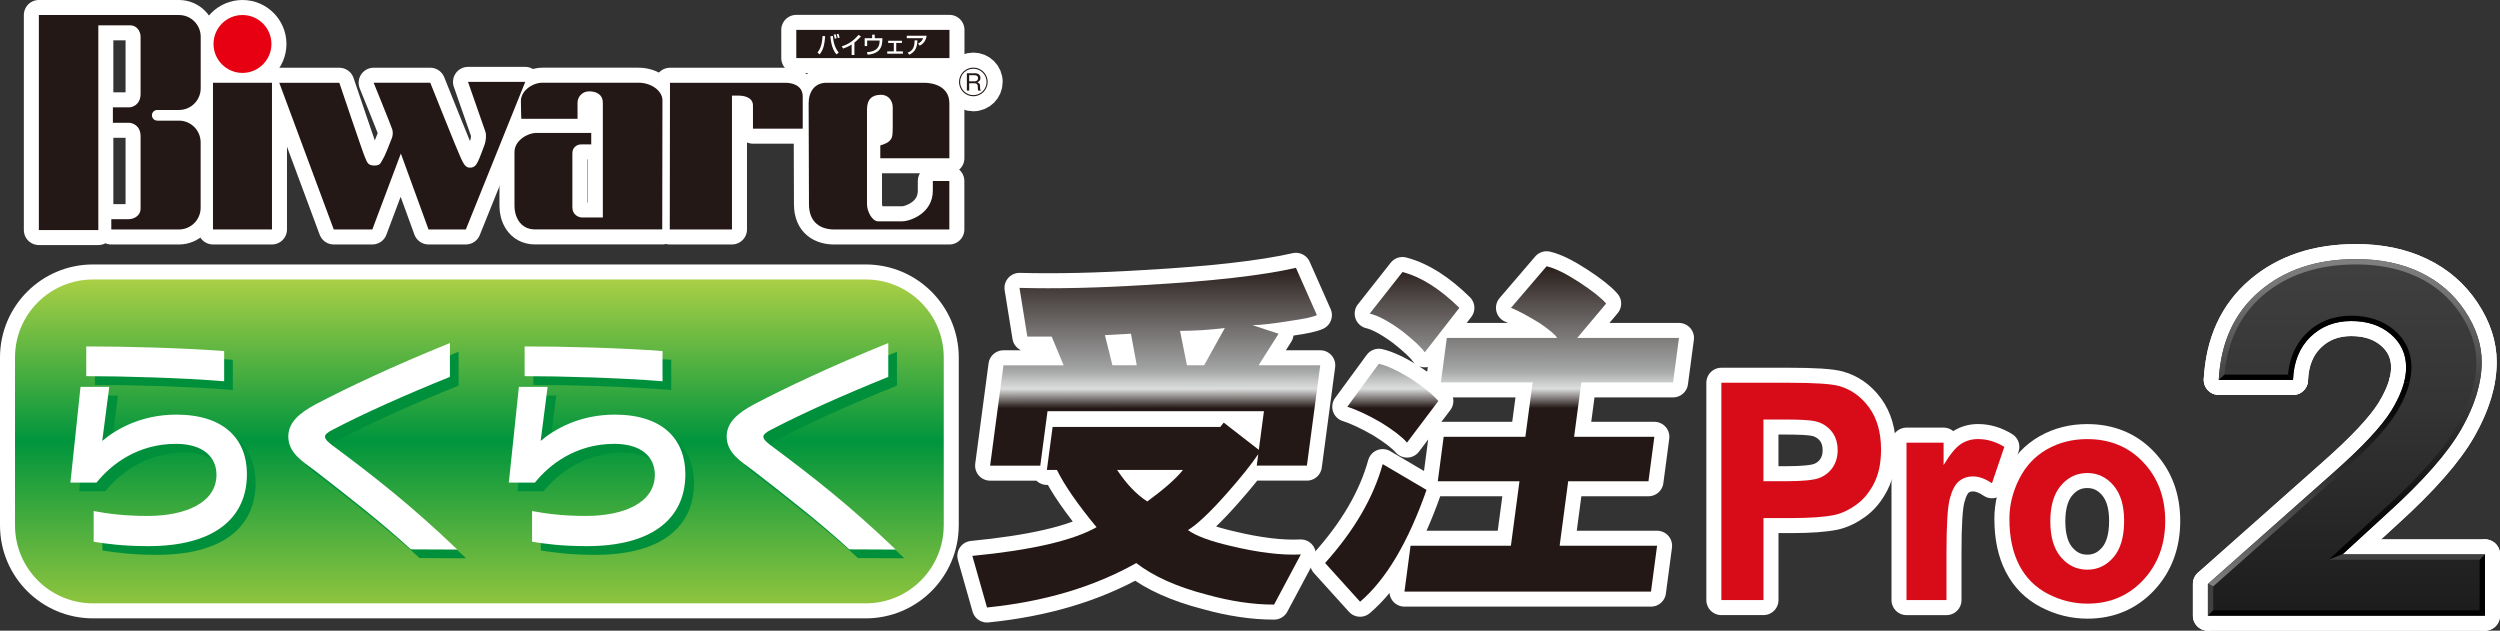 <?xml version="1.0" encoding="UTF-8"?>
<svg xmlns="http://www.w3.org/2000/svg" xmlns:xlink="http://www.w3.org/1999/xlink" viewBox="0 0 832.45 210">
  <rect x="0" y="0" width="832.45" height="210" fill="#333333" stroke="none"/>
  <defs>
    <style>
      .cls-1 {
        fill: url(#linear-gradient-2);
      }

      .cls-2, .cls-3 {
        fill: #fff;
      }

      .cls-4 {
        fill: url(#linear-gradient-6);
      }

      .cls-5 {
        isolation: isolate;
      }

      .cls-3 {
        stroke: #fff;
        stroke-linejoin: round;
        stroke-width: 10px;
      }

      .cls-6 {
        fill: #d80c18;
      }

      .cls-7 {
        fill: #00903b;
      }

      .cls-8 {
        fill: url(#linear-gradient-5);
      }

      .cls-9 {
        fill: #e60012;
      }

      .cls-10 {
        fill: url(#linear-gradient-7);
      }

      .cls-11 {
        fill: url(#linear-gradient-3);
      }

      .cls-12 {
        fill: url(#linear-gradient);
      }

      .cls-13 {
        fill: #231815;
      }

      .cls-14 {
        fill: #404040;
      }

      .cls-15 {
        fill: url(#linear-gradient-4);
      }

      .cls-16 {
        mix-blend-mode: multiply;
      }
    </style>
    <linearGradient id="linear-gradient" x1="381.69" y1="87.05" x2="381.71" y2="179.28" gradientUnits="userSpaceOnUse">
      <stop offset="0" stop-color="#231815"/>
      <stop offset=".38" stop-color="#9fa0a0"/>
      <stop offset=".4" stop-color="#a9aaaa"/>
      <stop offset=".43" stop-color="#c4c5c5"/>
      <stop offset=".46" stop-color="#dcdddd"/>
      <stop offset=".53" stop-color="#231815"/>
      <stop offset="1" stop-color="#231815"/>
    </linearGradient>
    <linearGradient id="linear-gradient-2" x1="500.13" y1="86.99" x2="500.15" y2="179.22" xlink:href="#linear-gradient"/>
    <linearGradient id="linear-gradient-3" x1="159.62" y1="200.9" x2="159.62" y2="93.06" gradientUnits="userSpaceOnUse">
      <stop offset="0" stop-color="#8ec43e"/>
      <stop offset=".5" stop-color="#00953d"/>
      <stop offset="1" stop-color="#aacf45"/>
    </linearGradient>
    <linearGradient id="linear-gradient-4" x1="781.32" y1="205" x2="781.32" y2="86.27" gradientUnits="userSpaceOnUse">
      <stop offset="0" stop-color="#1c1c1c"/>
      <stop offset=".59" stop-color="#343434"/>
      <stop offset="1" stop-color="#404040"/>
    </linearGradient>
    <linearGradient id="linear-gradient-5" x1="782.59" y1="127.65" x2="782.59" y2="86.27" gradientUnits="userSpaceOnUse">
      <stop offset="0" stop-color="#404040"/>
      <stop offset=".27" stop-color="#545454"/>
      <stop offset=".74" stop-color="#747474"/>
      <stop offset="1" stop-color="gray"/>
    </linearGradient>
    <linearGradient id="linear-gradient-6" x1="800.5" y1="127.65" x2="800.5" y2="186.38" gradientUnits="userSpaceOnUse">
      <stop offset="0" stop-color="#404040"/>
      <stop offset=".27" stop-color="#2b2b2b"/>
      <stop offset=".74" stop-color="#0b0b0b"/>
      <stop offset="1" stop-color="#000"/>
    </linearGradient>
    <linearGradient id="linear-gradient-7" x1="768.79" y1="195.34" x2="768.79" y2="127.36" gradientUnits="userSpaceOnUse">
      <stop offset="0" stop-color="gray"/>
      <stop offset=".22" stop-color="#5d5d5d"/>
      <stop offset=".58" stop-color="#2b2b2b"/>
      <stop offset=".85" stop-color="#0b0b0b"/>
      <stop offset="1" stop-color="#000"/>
    </linearGradient>
  </defs>
  <g class="cls-5">
    <g id="_レイヤー_1" data-name="レイヤー 1">
      <g>
        <g>
          <g>
            <rect class="cls-3" x="265.15" y="9.95" width="51" height="9.39"/>
            <g>
              <path class="cls-3" d="m272.21,17.47c.96-1.2,1.52-2.67,1.68-5.49l.87.07c-.24,3.39-.81,4.76-1.85,6.06l-.7-.64Zm5.13-5.51c.11,2,.66,4,1.95,5.55l-.79.6c-.8-1.03-1.74-2.61-2-6.05l.84-.09Zm.62.93c-.12-.76-.26-1.13-.36-1.36l.61-.14c.17.42.27.76.38,1.33l-.63.17Zm1.02-.22c-.15-.66-.22-.86-.39-1.27l.59-.15c.16.42.3.83.39,1.28l-.59.15Z"/>
              <path class="cls-3" d="m284.5,18.31h-.92v-3.49c-1.24.8-2.24,1.15-2.85,1.35l-.44-.74c1.05-.34,3.33-1.09,5.57-3.8l.83.51c-1.2,1.26-1.84,1.76-2.19,2.04v4.14Z"/>
              <path class="cls-3" d="m291.27,11.55v1.17h2.55l-.02.7c-.08,3.75-2.49,4.55-4.88,4.8l-.26-.84c2.52-.19,4.25-1.03,4.25-3.83v-.05h-4.16v1.85h-.83v-2.64h2.49v-1.17h.86Z"/>
              <path class="cls-3" d="m300.32,13.57v.73h-1.89v2.81h2.21v.77h-5.2v-.77h2.18v-2.81h-1.87v-.73h4.57Z"/>
              <path class="cls-3" d="m308.56,11.89c-.06.39-.21,1.27-.87,2.14-.53.69-1.09.99-1.44,1.17l-.58-.69c.53-.24,1.29-.64,1.7-1.8h-5.43v-.82h6.62Zm-6.33,5.64c1.22-.47,2.31-1.19,2.32-4.1l.94.02c-.09,2.97-1.24,4.05-2.71,4.76l-.56-.68Z"/>
            </g>
            <rect class="cls-3" x="70.92" y="27.56" width="19.64" height="48.84"/>
            <path class="cls-3" d="m52.36,40.16c-.98,0-1.77-.8-1.77-1.77s.79-1.77,1.77-1.77h7.24c4,0,7.23-3.24,7.23-7.24V12.24c0-4-3.24-7.24-7.23-7.24H12.94v71.6h19.8V8.43h10.66c2,0,3.41,1.82,3.41,3.82v19.25c-.14,3.39-2.69,4.25-3.89,4.25h-5.33v5.14h5.33c1.2,0,3.75.86,3.89,4.25v24.42c0,2-1.93,3.42-3.93,3.42h-5.82v3.43h22.52c4,0,7.23-3.24,7.23-7.24v-21.76c0-4-3.24-7.24-7.23-7.24h-7.24Z"/>
            <path class="cls-3" d="m90.38,14.64c0,5.32-4.32,9.64-9.64,9.64s-9.64-4.32-9.64-9.64,4.32-9.64,9.64-9.64,9.64,4.32,9.64,9.64Z"/>
            <path class="cls-3" d="m92.99,27.56l18.14,48.84h12.85l9.5-25.28,9.21,25.28h12.43l19.78-49.13h-19.06s5.35,15.42,5.78,16.56c.43,1.14.14,3.28-.29,4.43-.43,1.14-1.57,4.28-2.14,5.43-.57,1.14-1.14,2.14-2.71,2.14s-2.14-1.43-3-3.14c-.86-1.71-10.21-25.14-10.21-25.14h-18.85s5.92,14.57,6.21,15.57c.28,1,.14,2.14-.14,2.86-.29.72-2.29,6-3,7-.71,1-.57,2.14-2.86,2.14s-2.43-1.28-3.14-2.85c-.71-1.57-8.5-24.71-8.5-24.71h-19.99Z"/>
            <path class="cls-3" d="m173.6,39.56h18.71v-5.43c0-1.71,1.43-3.71,3.85-3.71s4.57,1,4.57,3.86v38.13h-7c-1,0-3.14-.86-3.14-3.29v-18.11c0-1.86,1.43-2.93,2.93-2.93h3.35v-3.82h-18.42c-2.43,0-7.14,2.28-7.14,6.43v17.99c0,3,1.61,7.71,6.86,7.71h42.34s.07-39.84.07-42.99-3.71-5.86-7.93-5.86h-32.06c-3,0-7.14,2.43-7.14,6.14s.14,5.86.14,5.86Z"/>
            <path class="cls-3" d="m223.09,27.56h38.42c2.07,0,5.78.72,5.78,4.57v10.71h-16.57v-7.71c0-2.86-3.28-3.29-4.71-3.29h-2.28v44.56h-20.71l.07-48.84Z"/>
            <path class="cls-3" d="m275.21,27.56h32.56c2.64,0,8.35,1,8.35,6.86v18.28h-23v-4.28s2.14-.57,3-1.43c.86-.86,1.14-1.43,1.14-4.43v-6.85c0-1.86-1.14-4.14-4-4.14s-4.57,1.5-4.57,4.85v31.56c0,2.43,1.71,5.71,3.71,5.71h8c2.57,0,10.21-2.57,10.21-10.21v-3.21h5.5v16.14h-38.35c-4.21,0-8.39-2.07-8.39-8.39s-.11-29.74-.11-33.6,2-6.86,5.93-6.86Z"/>
          </g>
          <path class="cls-3" d="m328.87,27.28c0,2.62-2.13,4.77-4.77,4.77s-4.76-2.14-4.76-4.77,2.15-4.77,4.76-4.77,4.77,2.11,4.77,4.77Zm-9.17,0c0,2.43,1.97,4.4,4.4,4.4s4.41-1.97,4.41-4.4-1.99-4.4-4.41-4.4-4.4,1.94-4.4,4.4Zm4.94-2.89c1.27,0,1.82.71,1.82,1.54,0,1.12-.84,1.4-1.11,1.5.24.05.99.21.99,1.24v.45c0,.73.15.86.29.96v.09h-.88c-.1-.22-.17-.36-.17-.93v-.5c0-.39-.15-1.01-1.16-1.01h-1.7v2.44h-.77v-5.78h2.69Zm-1.93.65v2.04h1.86c.72,0,1.11-.47,1.11-1.05s-.37-.99-1.16-.99h-1.81Z"/>
        </g>
        <g>
          <path class="cls-3" d="m351.93,156.47h-3.34l1.91-14.32h55.84l1.14-1.43,11.68,9.07,1.71-12.88h-72.07l-2.41,18.14h-16.7l4.44-33.41h20.04l-3.98-9.55h-8.11l-2.61-16.23c12.37.32,26.26,0,41.65-.95,22.44-1.27,39.24-3.18,50.4-5.73l6.98,15.75c-1.36.64-4.31,1.27-8.85,1.91-5.86.95-10.06,1.43-12.6,1.43l8.69,2.86-6.65,10.5h20.53l-4.45,33.41h-16.7l.51-3.82c-2.38,3.5-5.81,7.79-10.31,12.88-5.62,6.37-9.99,10.5-13.1,12.41,2.61,1.91,7.3,3.66,14.1,5.25,9.24,2.23,17.07,3.18,23.48,2.86l-8.91,16.7c-7,0-14.48-1.11-22.47-3.34-9.85-2.55-17.65-6.04-23.42-10.49-14.11,7.95-30.68,12.88-49.7,14.79l-4.88-17.18c19.67-1.91,33.45-5.09,41.36-9.55-6.3-7.63-10.71-14-13.21-19.09Zm15.99-44.87l2.49,10.02h8.11l-1.94-10.5-8.66.47Zm4.05,44.87c3.18,4.77,6.54,8.27,10.06,10.5,5.64-4.14,9.61-7.63,11.89-10.5h-21.96Zm20.96-46.3l2.3,11.46h5.72l6.9-12.41c-5.17.64-10.15.95-14.92.95Z"/>
          <path class="cls-3" d="m441.23,187.47c9.71-10.82,16.1-21.79,19.18-32.93l14.6,8.59c-6.15,17.5-13.52,29.91-22.13,37.23l-11.65-12.89Zm7.4-52.03l10.49-14.32c2.78.64,6.22,2.23,10.34,4.77,4.39,2.87,7.55,5.41,9.48,7.64l-10.43,13.84c-1.66-1.91-4.54-4.13-8.66-6.68-4.44-2.55-8.17-4.3-11.23-5.25Zm7.46-31.02l10.91-13.84c6.15,1.59,12.46,5.57,18.94,11.93l-11.52,14.8c-1.07-1.59-3.61-3.98-7.64-7.16-4.35-3.18-7.92-5.09-10.7-5.73Zm25.65,8.11h36.76c-.51-.96-2.37-2.55-5.58-4.78-4.12-2.54-7.38-4.29-9.79-5.25l11.86-13.84c2.78.64,6.36,2.39,10.76,5.25,4.39,2.86,7.41,5.25,9.07,7.16l-9.63,11.46h33.88l-1.97,14.79h-30.54l-2.41,18.13h26.72l-1.96,14.79h-26.73l-2.85,21.48h32.45l-2.03,15.27h-82.09l2.03-15.27h33.41l2.86-21.48h-27.2l1.96-14.79h27.2l2.42-18.13h-30.55l1.97-14.79Z"/>
        </g>
        <g>
          <path class="cls-3" d="m314.24,174.95c0,14.32-11.62,25.95-25.96,25.95H30.95c-14.33,0-25.95-11.63-25.95-25.95v-55.93c0-14.34,11.62-25.96,25.95-25.96h257.34c14.33,0,25.96,11.62,25.96,25.96v55.93Z"/>
          <g class="cls-16">
            <path class="cls-3" d="m52.34,184.75c-8.76,0-14.01-.81-18.25-1.46v-10.22c4.45.81,9.86,1.64,17.88,1.64,12.99,0,23-4.55,23-13.72,0-5.92-4.45-10.3-13.5-10.3-12.85,0-21.68,6.97-26.43,12.9h-8.69l3.35-31.87h9.57l-2.34,17.99c4.6-3.89,12.92-8.75,24.67-8.75,16.21,0,23.51,8.43,23.51,19.78,0,15.25-11.61,24-32.78,24Zm-20.73-56.59v-9.89c13,0,31.98.49,45.92,1.54v10.06c-13.72-1.14-33.95-1.7-45.92-1.7Z"/>
            <path class="cls-3" d="m139.71,185.81c-9.71-8.92-20.88-17.6-32.05-26.27-4.01-3.01-8.76-5.84-8.76-11.27,0-4.62,3.51-7.78,9.35-10.87,10.51-5.52,25.26-12.49,44.46-20.27v11.28c-15.26,6.15-28.47,12.08-39.06,17.59-1.54.73-2.56,1.62-2.56,2.27,0,.97,1.24,1.93,2.26,2.76,14.45,10.78,26.21,19.94,41.83,34.87l-15.48-.08Z"/>
            <path class="cls-3" d="m198.31,184.75c-8.76,0-14.01-.81-18.25-1.46v-10.22c4.45.81,9.85,1.64,17.88,1.64,12.99,0,22.99-4.55,22.99-13.72,0-5.92-4.45-10.3-13.5-10.3-12.85,0-21.69,6.97-26.43,12.9h-8.69l3.36-31.87h9.57l-2.34,17.99c4.6-3.89,12.92-8.75,24.68-8.75,16.21,0,23.51,8.43,23.51,19.78,0,15.25-11.6,24-32.78,24Zm-20.73-56.59v-9.89c12.99,0,31.98.49,45.93,1.54v10.06c-13.73-1.14-33.95-1.7-45.93-1.7Z"/>
            <path class="cls-3" d="m285.68,185.81c-9.71-8.92-20.88-17.6-32.05-26.27-4.02-3.01-8.76-5.84-8.76-11.27,0-4.62,3.5-7.78,9.35-10.87,10.51-5.52,25.25-12.49,44.45-20.27v11.28c-15.26,6.15-28.47,12.08-39.06,17.59-1.53.73-2.55,1.62-2.55,2.27,0,.97,1.23,1.93,2.26,2.76,14.46,10.78,26.21,19.94,41.82,34.87l-15.47-.08Z"/>
          </g>
          <g>
            <path class="cls-3" d="m49.45,181.85c-8.76,0-14.02-.8-18.26-1.46v-10.22c4.46.81,9.86,1.63,17.89,1.63,13,0,23-4.55,23-13.71,0-5.92-4.45-10.3-13.51-10.3-12.85,0-21.68,6.97-26.43,12.9h-8.69l3.36-31.87h9.57l-2.34,18c4.6-3.89,12.92-8.76,24.67-8.76,16.21,0,23.51,8.44,23.51,19.79,0,15.24-11.61,24-32.78,24Zm-20.73-56.6v-9.9c12.99,0,31.98.49,45.92,1.54v10.06c-13.73-1.14-33.95-1.7-45.92-1.7Z"/>
            <path class="cls-3" d="m136.81,182.92c-9.71-8.92-20.88-17.6-32.05-26.28-4.02-3-8.76-5.84-8.76-11.28,0-4.61,3.51-7.78,9.34-10.86,10.51-5.51,25.26-12.48,44.47-20.28v11.27c-15.26,6.17-28.47,12.09-39.06,17.61-1.54.73-2.55,1.62-2.55,2.26,0,.98,1.23,1.95,2.26,2.77,14.45,10.78,26.2,19.94,41.83,34.86l-15.48-.07Z"/>
            <path class="cls-3" d="m195.42,181.85c-8.75,0-14.02-.8-18.25-1.46v-10.22c4.46.81,9.85,1.63,17.89,1.63,12.99,0,22.99-4.55,22.99-13.71,0-5.92-4.45-10.3-13.5-10.3-12.85,0-21.69,6.97-26.43,12.9h-8.69l3.35-31.87h9.57l-2.33,18c4.6-3.89,12.91-8.76,24.68-8.76,16.2,0,23.51,8.44,23.51,19.79,0,15.24-11.61,24-32.78,24Zm-20.73-56.6v-9.9c12.99,0,31.98.49,45.92,1.54v10.06c-13.72-1.14-33.95-1.7-45.92-1.7Z"/>
            <path class="cls-3" d="m282.79,182.92c-9.72-8.92-20.88-17.6-32.06-26.28-4.01-3-8.76-5.84-8.76-11.28,0-4.61,3.51-7.78,9.35-10.86,10.51-5.51,25.26-12.48,44.46-20.28v11.27c-15.26,6.17-28.47,12.09-39.06,17.61-1.53.73-2.55,1.62-2.55,2.26,0,.98,1.23,1.95,2.26,2.77,14.45,10.78,26.21,19.94,41.83,34.86l-15.48-.07Z"/>
          </g>
        </g>
        <g>
          <path class="cls-3" d="m573.18,199.82v-72.37h22.49c8.53,0,14.08.36,16.67,1.08,3.97,1.09,7.3,3.46,9.98,7.08,2.68,3.65,4.03,8.34,4.03,14.1,0,4.44-.78,8.18-2.32,11.2-1.54,3.03-3.51,5.41-5.89,7.13-2.39,1.73-4.81,2.88-7.27,3.43-3.35.69-8.19,1.04-14.53,1.04h-9.14v27.3h-14.01Zm14.01-60.12v20.53h7.67c5.52,0,9.21-.37,11.08-1.13,1.86-.77,3.32-1.94,4.38-3.56,1.06-1.61,1.58-3.49,1.58-5.63,0-2.63-.74-4.8-2.22-6.52-1.49-1.71-3.37-2.78-5.64-3.21-1.67-.32-5.03-.49-10.08-.49h-6.78Z"/>
          <path class="cls-3" d="m648.14,199.82h-13.31v-52.43h12.35v7.46c2.11-3.53,4.02-5.84,5.71-6.97,1.68-1.11,3.61-1.68,5.75-1.68,3.03,0,5.95.87,8.76,2.61l-4.12,12.1c-2.24-1.52-4.33-2.27-6.25-2.27s-3.44.54-4.73,1.6c-1.3,1.07-2.32,3.01-3.05,5.8-.74,2.8-1.11,8.65-1.11,17.58v16.19Z"/>
          <path class="cls-3" d="m669.08,172.86c0-4.6,1.09-9.06,3.27-13.38,2.17-4.31,5.26-7.6,9.25-9.87,3.99-2.27,8.46-3.4,13.38-3.4,7.6,0,13.84,2.58,18.7,7.73,4.86,5.15,7.29,11.65,7.29,19.52s-2.46,14.5-7.36,19.72c-4.91,5.21-11.08,7.82-18.53,7.82-4.61,0-9-1.09-13.18-3.26-4.19-2.17-7.36-5.35-9.54-9.56-2.18-4.2-3.27-9.31-3.27-15.33Zm13.63.74c0,5.2,1.18,9.19,3.55,11.94,2.37,2.77,5.29,4.15,8.76,4.15s6.38-1.38,8.74-4.15c2.35-2.75,3.53-6.77,3.53-12.04s-1.18-9.08-3.53-11.84c-2.35-2.77-5.27-4.15-8.74-4.15s-6.39,1.37-8.76,4.15c-2.37,2.76-3.55,6.74-3.55,11.94Z"/>
        </g>
        <g>
          <path class="cls-3" d="m763.52,126.5h-24.72c.67-12.49,5.18-22.32,13.54-29.48,8.36-7.17,19.09-10.75,32.19-10.75,8.09,0,15.22,1.48,21.41,4.45,6.19,2.96,11.14,7.24,14.85,12.83,3.71,5.59,5.57,11.27,5.57,17.05,0,6.88-2.25,14.28-6.75,22.2-4.5,7.93-12.73,17.29-24.68,28.11l-14.95,13.7h47.47v20.39h-92.26v-10.55l41.2-36.53c9.96-8.77,16.58-15.81,19.87-21.14,3.29-5.33,4.94-10.14,4.94-14.45s-1.71-8.15-5.12-11.06c-3.41-2.92-7.8-4.37-13.17-4.37s-9.96,1.76-13.58,5.28c-3.62,3.52-5.55,8.29-5.79,14.33Z"/>
          <path class="cls-3" d="m740.71,124.73s0-.05.01-.08l-1.91,1.8s0,.04,0,.06h24.7l-1.65-1.78h-21.14Z"/>
          <path class="cls-3" d="m826.36,120.6c0-5.77-1.86-11.46-5.57-17.05-3.71-5.59-8.66-9.87-14.85-12.83-6.19-2.97-13.33-4.45-21.41-4.45-13.1,0-23.83,3.58-32.19,10.75-8.35,7.15-12.85,16.96-13.53,29.42l1.91-1.8c.99-11.02,5.28-19.85,12.77-26.27,7.99-6.85,18.43-10.32,31.03-10.32,7.77,0,14.72,1.44,20.64,4.27,5.86,2.81,10.62,6.92,14.13,12.22,3.5,5.27,5.28,10.67,5.28,16.06,0,2.27-.28,4.63-.81,7.05h1.82c.5-2.41.77-4.76.77-7.05Z"/>
          <path class="cls-3" d="m823.77,127.65c-.99,4.53-2.89,9.31-5.71,14.27-4.38,7.72-12.57,17.03-24.33,27.67l-18.32,16.79h.04l4.63-1.87,14.84-13.61c11.96-10.81,20.19-20.18,24.68-28.11,3-5.29,4.98-10.33,5.98-15.15h-1.82Z"/>
          <path class="cls-3" d="m802.97,122.33c0-4.98-1.93-9.16-5.74-12.41-3.72-3.18-8.54-4.8-14.33-4.8s-10.87,1.94-14.82,5.78c-3.59,3.49-5.68,8.13-6.22,13.83h-.01l1.65,1.78h.02c.24-6.03,2.17-10.81,5.79-14.33,3.62-3.52,8.15-5.28,13.58-5.28s9.76,1.46,13.17,4.37c3.41,2.91,5.12,6.6,5.12,11.06,0,1.6-.23,3.28-.69,5.02h1.82c.42-1.74.65-3.42.65-5.03Z"/>
          <path class="cls-3" d="m800.5,127.36c-.77,2.94-2.18,6.08-4.25,9.42-3.29,5.33-9.91,12.37-19.87,21.14l-41.12,36.47,1.7.95v-.09l40.6-36c10.03-8.82,16.83-16.07,20.21-21.54,2.25-3.64,3.76-7.1,4.55-10.36h-1.82Z"/>
          <polygon class="cls-3" points="736.96 203.22 736.96 195.34 735.26 194.39 735.19 194.45 735.19 205 735.24 205 736.99 203.22 736.96 203.22"/>
          <polygon class="cls-3" points="827.45 184.61 779.98 184.61 780.08 184.51 775.46 186.38 825.67 186.38 825.67 186.44 827.45 184.61 827.45 184.61"/>
          <polygon class="cls-3" points="825.67 186.44 825.67 203.22 825.65 203.22 827.28 205 827.45 205 827.45 184.61 825.67 186.44"/>
          <polygon class="cls-3" points="825.65 203.22 736.99 203.22 735.24 205 827.28 205 825.65 203.22"/>
        </g>
      </g>
      <g>
        <g>
          <g>
            <rect class="cls-13" x="265.15" y="9.95" width="51" height="9.39"/>
            <g>
              <path class="cls-2" d="m272.21,17.47c.96-1.2,1.52-2.67,1.68-5.49l.87.07c-.24,3.39-.81,4.76-1.85,6.06l-.7-.64Zm5.13-5.51c.11,2,.66,4,1.95,5.55l-.79.6c-.8-1.03-1.74-2.61-2-6.05l.84-.09Zm.62.93c-.12-.76-.26-1.13-.36-1.36l.61-.14c.17.42.27.76.38,1.33l-.63.17Zm1.02-.22c-.15-.66-.22-.86-.39-1.27l.59-.15c.16.42.3.83.39,1.28l-.59.15Z"/>
              <path class="cls-2" d="m284.5,18.31h-.92v-3.49c-1.24.8-2.24,1.15-2.85,1.35l-.44-.74c1.05-.34,3.33-1.09,5.57-3.8l.83.51c-1.2,1.26-1.84,1.76-2.19,2.04v4.14Z"/>
              <path class="cls-2" d="m291.27,11.55v1.17h2.55l-.02.7c-.08,3.75-2.49,4.55-4.88,4.8l-.26-.84c2.52-.19,4.25-1.03,4.25-3.83v-.05h-4.16v1.85h-.83v-2.64h2.49v-1.17h.86Z"/>
              <path class="cls-2" d="m300.32,13.57v.73h-1.89v2.81h2.21v.77h-5.2v-.77h2.18v-2.81h-1.87v-.73h4.57Z"/>
              <path class="cls-2" d="m308.56,11.89c-.06.39-.21,1.27-.87,2.14-.53.69-1.09.99-1.44,1.17l-.58-.69c.53-.24,1.29-.64,1.7-1.8h-5.43v-.82h6.62Zm-6.33,5.64c1.22-.47,2.31-1.19,2.32-4.1l.94.02c-.09,2.97-1.24,4.05-2.71,4.76l-.56-.68Z"/>
            </g>
            <rect class="cls-13" x="70.92" y="27.56" width="19.64" height="48.84"/>
            <path class="cls-13" d="m52.36,40.16c-.98,0-1.77-.8-1.77-1.77s.79-1.77,1.77-1.77h7.24c4,0,7.23-3.24,7.23-7.24V12.24c0-4-3.24-7.24-7.23-7.24H12.94v71.6h19.8V8.43h10.66c2,0,3.41,1.82,3.41,3.82v19.25c-.14,3.39-2.69,4.25-3.89,4.25h-5.33v5.14h5.33c1.2,0,3.75.86,3.89,4.25v24.42c0,2-1.93,3.42-3.93,3.42h-5.82v3.43h22.52c4,0,7.23-3.24,7.23-7.24v-21.76c0-4-3.24-7.24-7.23-7.24h-7.24Z"/>
            <path class="cls-9" d="m90.38,14.64c0,5.32-4.32,9.64-9.64,9.64s-9.64-4.32-9.64-9.64,4.32-9.64,9.64-9.64,9.64,4.32,9.64,9.64Z"/>
            <path class="cls-13" d="m92.99,27.56l18.14,48.84h12.85l9.5-25.28,9.21,25.28h12.43l19.78-49.13h-19.06s5.35,15.42,5.78,16.56c.43,1.14.14,3.28-.29,4.43-.43,1.14-1.57,4.28-2.14,5.43-.57,1.14-1.14,2.14-2.71,2.14s-2.14-1.43-3-3.14c-.86-1.71-10.21-25.14-10.21-25.14h-18.85s5.92,14.57,6.21,15.57c.28,1,.14,2.14-.14,2.86-.29.72-2.29,6-3,7-.71,1-.57,2.14-2.86,2.14s-2.43-1.28-3.14-2.85c-.71-1.57-8.5-24.71-8.5-24.71h-19.99Z"/>
            <path class="cls-13" d="m173.6,39.56h18.71v-5.43c0-1.71,1.43-3.71,3.85-3.71s4.57,1,4.57,3.86v38.13h-7c-1,0-3.14-.86-3.14-3.29v-18.11c0-1.86,1.43-2.93,2.93-2.93h3.35v-3.82h-18.42c-2.43,0-7.14,2.28-7.14,6.43v17.99c0,3,1.61,7.71,6.86,7.71h42.34s.07-39.84.07-42.99-3.71-5.86-7.93-5.86h-32.06c-3,0-7.14,2.43-7.14,6.14s.14,5.86.14,5.86Z"/>
            <path class="cls-13" d="m223.09,27.56h38.42c2.07,0,5.78.72,5.78,4.57v10.71h-16.57v-7.71c0-2.86-3.28-3.29-4.71-3.29h-2.28v44.56h-20.71l.07-48.84Z"/>
            <path class="cls-13" d="m275.21,27.56h32.56c2.64,0,8.35,1,8.35,6.86v18.28h-23v-4.28s2.14-.57,3-1.43c.86-.86,1.14-1.43,1.14-4.43v-6.85c0-1.86-1.14-4.14-4-4.14s-4.57,1.5-4.57,4.85v31.56c0,2.43,1.71,5.71,3.71,5.71h8c2.57,0,10.21-2.57,10.21-10.21v-3.21h5.5v16.14h-38.35c-4.21,0-8.39-2.07-8.39-8.39s-.11-29.74-.11-33.6,2-6.86,5.93-6.86Z"/>
          </g>
          <path class="cls-13" d="m328.87,27.28c0,2.62-2.13,4.77-4.77,4.77s-4.76-2.14-4.76-4.77,2.15-4.77,4.76-4.77,4.77,2.11,4.77,4.77Zm-9.17,0c0,2.43,1.97,4.4,4.4,4.4s4.41-1.97,4.41-4.4-1.99-4.4-4.41-4.4-4.4,1.94-4.4,4.4Zm4.94-2.89c1.27,0,1.82.71,1.82,1.54,0,1.12-.84,1.4-1.11,1.5.24.05.99.21.99,1.24v.45c0,.73.15.86.29.96v.09h-.88c-.1-.22-.17-.36-.17-.93v-.5c0-.39-.15-1.01-1.16-1.01h-1.7v2.44h-.77v-5.78h2.69Zm-1.93.65v2.04h1.86c.72,0,1.11-.47,1.11-1.05s-.37-.99-1.16-.99h-1.81Z"/>
        </g>
        <g>
          <path class="cls-12" d="m351.93,156.47h-3.34l1.91-14.32h55.84l1.14-1.43,11.68,9.07,1.71-12.88h-72.07l-2.41,18.14h-16.7l4.44-33.41h20.04l-3.98-9.55h-8.11l-2.61-16.23c12.37.32,26.26,0,41.65-.95,22.44-1.27,39.24-3.18,50.4-5.73l6.98,15.75c-1.36.64-4.31,1.27-8.85,1.91-5.86.95-10.06,1.43-12.6,1.43l8.69,2.86-6.65,10.5h20.53l-4.45,33.41h-16.7l.51-3.82c-2.38,3.5-5.81,7.79-10.31,12.88-5.62,6.37-9.99,10.5-13.1,12.41,2.61,1.91,7.3,3.66,14.1,5.25,9.24,2.23,17.07,3.18,23.48,2.86l-8.91,16.7c-7,0-14.48-1.11-22.47-3.34-9.85-2.55-17.65-6.04-23.42-10.49-14.11,7.95-30.68,12.88-49.7,14.79l-4.88-17.18c19.67-1.91,33.45-5.09,41.36-9.55-6.3-7.63-10.71-14-13.21-19.09Zm15.99-44.87l2.49,10.02h8.11l-1.94-10.5-8.66.47Zm4.05,44.87c3.18,4.77,6.54,8.27,10.06,10.5,5.64-4.14,9.61-7.63,11.89-10.5h-21.96Zm20.96-46.3l2.3,11.46h5.72l6.9-12.41c-5.17.64-10.15.95-14.92.95Z"/>
          <path class="cls-1" d="m441.23,187.47c9.71-10.82,16.1-21.79,19.18-32.93l14.6,8.59c-6.15,17.5-13.52,29.91-22.13,37.23l-11.65-12.89Zm7.4-52.03l10.49-14.32c2.78.64,6.22,2.23,10.34,4.77,4.39,2.87,7.55,5.41,9.48,7.64l-10.43,13.84c-1.66-1.91-4.54-4.13-8.66-6.68-4.44-2.55-8.17-4.3-11.23-5.25Zm7.46-31.02l10.91-13.84c6.15,1.59,12.46,5.57,18.94,11.93l-11.52,14.8c-1.07-1.59-3.61-3.98-7.64-7.16-4.35-3.18-7.92-5.09-10.7-5.73Zm25.65,8.11h36.76c-.51-.96-2.37-2.55-5.58-4.78-4.12-2.54-7.38-4.29-9.79-5.25l11.86-13.84c2.78.64,6.36,2.39,10.76,5.25,4.39,2.86,7.41,5.25,9.07,7.16l-9.63,11.46h33.88l-1.97,14.79h-30.54l-2.41,18.13h26.72l-1.96,14.79h-26.73l-2.85,21.48h32.45l-2.03,15.27h-82.09l2.03-15.27h33.41l2.86-21.48h-27.2l1.96-14.79h27.2l2.42-18.13h-30.55l1.97-14.79Z"/>
        </g>
        <g>
          <path class="cls-11" d="m314.24,174.95c0,14.32-11.62,25.95-25.96,25.95H30.95c-14.33,0-25.95-11.63-25.95-25.95v-55.93c0-14.34,11.62-25.96,25.95-25.96h257.34c14.33,0,25.96,11.62,25.96,25.96v55.93Z"/>
          <g class="cls-16">
            <path class="cls-7" d="m52.34,184.75c-8.76,0-14.01-.81-18.25-1.46v-10.22c4.45.81,9.86,1.64,17.88,1.64,12.99,0,23-4.55,23-13.72,0-5.92-4.45-10.3-13.5-10.3-12.85,0-21.68,6.97-26.43,12.9h-8.69l3.35-31.87h9.57l-2.34,17.99c4.6-3.89,12.92-8.75,24.67-8.75,16.21,0,23.51,8.43,23.51,19.78,0,15.25-11.61,24-32.78,24Zm-20.73-56.59v-9.89c13,0,31.98.49,45.92,1.54v10.06c-13.72-1.14-33.95-1.7-45.92-1.7Z"/>
            <path class="cls-7" d="m139.71,185.81c-9.71-8.92-20.88-17.6-32.05-26.27-4.01-3.01-8.76-5.84-8.76-11.27,0-4.62,3.51-7.78,9.35-10.87,10.51-5.52,25.26-12.49,44.46-20.27v11.28c-15.26,6.15-28.47,12.08-39.06,17.59-1.54.73-2.56,1.62-2.56,2.27,0,.97,1.24,1.93,2.26,2.76,14.45,10.78,26.21,19.94,41.83,34.87l-15.48-.08Z"/>
            <path class="cls-7" d="m198.31,184.75c-8.76,0-14.01-.81-18.25-1.46v-10.22c4.45.81,9.85,1.64,17.88,1.64,12.99,0,22.99-4.55,22.99-13.72,0-5.92-4.45-10.3-13.5-10.3-12.85,0-21.69,6.97-26.43,12.9h-8.69l3.36-31.87h9.57l-2.34,17.99c4.6-3.89,12.92-8.75,24.68-8.75,16.21,0,23.51,8.43,23.51,19.78,0,15.25-11.6,24-32.78,24Zm-20.73-56.59v-9.89c12.99,0,31.98.49,45.93,1.54v10.06c-13.73-1.14-33.95-1.7-45.93-1.7Z"/>
            <path class="cls-7" d="m285.68,185.81c-9.71-8.92-20.88-17.6-32.05-26.27-4.02-3.01-8.76-5.84-8.76-11.27,0-4.62,3.5-7.78,9.35-10.87,10.51-5.52,25.25-12.49,44.45-20.27v11.28c-15.26,6.15-28.47,12.08-39.06,17.59-1.53.73-2.55,1.62-2.55,2.27,0,.97,1.23,1.93,2.26,2.76,14.46,10.78,26.21,19.94,41.82,34.87l-15.47-.08Z"/>
          </g>
          <g>
            <path class="cls-2" d="m49.45,181.85c-8.76,0-14.02-.8-18.26-1.46v-10.22c4.46.81,9.86,1.63,17.89,1.63,13,0,23-4.55,23-13.71,0-5.92-4.45-10.3-13.51-10.3-12.85,0-21.68,6.97-26.43,12.9h-8.69l3.36-31.87h9.57l-2.34,18c4.6-3.89,12.92-8.76,24.67-8.76,16.21,0,23.51,8.44,23.51,19.79,0,15.24-11.61,24-32.78,24Zm-20.73-56.6v-9.9c12.99,0,31.98.49,45.92,1.54v10.06c-13.73-1.14-33.95-1.7-45.92-1.7Z"/>
            <path class="cls-2" d="m136.81,182.92c-9.71-8.92-20.88-17.6-32.05-26.28-4.02-3-8.76-5.84-8.76-11.28,0-4.61,3.51-7.78,9.34-10.86,10.51-5.51,25.26-12.48,44.47-20.28v11.27c-15.26,6.17-28.47,12.09-39.06,17.61-1.54.73-2.55,1.62-2.55,2.26,0,.98,1.23,1.95,2.26,2.77,14.45,10.78,26.2,19.94,41.83,34.86l-15.48-.07Z"/>
            <path class="cls-2" d="m195.42,181.85c-8.75,0-14.02-.8-18.25-1.46v-10.22c4.46.81,9.85,1.63,17.89,1.63,12.99,0,22.99-4.55,22.99-13.71,0-5.92-4.45-10.3-13.5-10.3-12.85,0-21.69,6.97-26.43,12.9h-8.69l3.35-31.87h9.57l-2.33,18c4.6-3.89,12.91-8.76,24.68-8.76,16.2,0,23.51,8.44,23.51,19.79,0,15.24-11.61,24-32.78,24Zm-20.73-56.6v-9.9c12.99,0,31.98.49,45.92,1.54v10.06c-13.72-1.14-33.95-1.7-45.92-1.7Z"/>
            <path class="cls-2" d="m282.79,182.92c-9.72-8.92-20.88-17.6-32.06-26.28-4.01-3-8.76-5.84-8.76-11.28,0-4.61,3.51-7.78,9.35-10.86,10.51-5.51,25.26-12.48,44.46-20.28v11.27c-15.26,6.17-28.47,12.09-39.06,17.61-1.53.73-2.55,1.62-2.55,2.26,0,.98,1.23,1.95,2.26,2.77,14.45,10.78,26.21,19.94,41.83,34.86l-15.48-.07Z"/>
          </g>
        </g>
        <g>
          <path class="cls-6" d="m573.18,199.82v-72.37h22.49c8.53,0,14.08.36,16.67,1.08,3.97,1.09,7.3,3.46,9.98,7.08,2.68,3.65,4.03,8.34,4.03,14.1,0,4.44-.78,8.18-2.32,11.2-1.54,3.03-3.51,5.41-5.89,7.13-2.39,1.73-4.81,2.88-7.27,3.43-3.35.69-8.19,1.04-14.53,1.04h-9.14v27.3h-14.01Zm14.01-60.12v20.53h7.67c5.52,0,9.21-.37,11.08-1.13,1.86-.77,3.32-1.94,4.38-3.56,1.06-1.61,1.58-3.49,1.58-5.63,0-2.63-.74-4.8-2.22-6.52-1.49-1.71-3.37-2.78-5.64-3.21-1.67-.32-5.03-.49-10.08-.49h-6.78Z"/>
          <path class="cls-6" d="m648.14,199.82h-13.31v-52.43h12.35v7.46c2.11-3.53,4.02-5.84,5.71-6.97,1.68-1.11,3.61-1.68,5.75-1.68,3.03,0,5.95.87,8.76,2.61l-4.12,12.1c-2.24-1.52-4.33-2.27-6.25-2.27s-3.44.54-4.73,1.6c-1.3,1.07-2.32,3.01-3.05,5.8-.74,2.8-1.11,8.65-1.11,17.58v16.19Z"/>
          <path class="cls-6" d="m669.08,172.86c0-4.6,1.09-9.06,3.27-13.38,2.17-4.31,5.26-7.6,9.25-9.87,3.99-2.27,8.46-3.4,13.38-3.4,7.6,0,13.84,2.58,18.7,7.73,4.86,5.15,7.29,11.65,7.29,19.52s-2.46,14.5-7.36,19.72c-4.91,5.21-11.08,7.82-18.53,7.82-4.61,0-9-1.09-13.18-3.26-4.19-2.17-7.36-5.35-9.54-9.56-2.18-4.2-3.27-9.31-3.27-15.33Zm13.63.74c0,5.2,1.18,9.19,3.55,11.94,2.37,2.77,5.29,4.15,8.76,4.15s6.38-1.38,8.74-4.15c2.35-2.75,3.53-6.77,3.53-12.04s-1.18-9.08-3.53-11.84c-2.35-2.77-5.27-4.15-8.74-4.15s-6.39,1.37-8.76,4.15c-2.37,2.76-3.55,6.74-3.55,11.94Z"/>
        </g>
        <g>
          <path class="cls-15" d="m763.52,126.5h-24.72c.67-12.49,5.18-22.32,13.54-29.48,8.36-7.17,19.09-10.75,32.19-10.75,8.09,0,15.22,1.48,21.41,4.45,6.19,2.96,11.14,7.24,14.85,12.83,3.71,5.59,5.57,11.27,5.57,17.05,0,6.88-2.25,14.28-6.75,22.2-4.5,7.93-12.73,17.29-24.68,28.11l-14.95,13.7h47.47v20.39h-92.26v-10.55l41.2-36.53c9.96-8.77,16.58-15.81,19.87-21.14,3.29-5.33,4.94-10.14,4.94-14.45s-1.71-8.15-5.12-11.06c-3.41-2.92-7.8-4.37-13.17-4.37s-9.96,1.76-13.58,5.28c-3.62,3.52-5.55,8.29-5.79,14.33Z"/>
          <path d="m740.71,124.73s0-.05.01-.08l-1.91,1.8s0,.04,0,.06h24.7l-1.65-1.78h-21.14Z"/>
          <path class="cls-8" d="m826.36,120.6c0-5.77-1.86-11.46-5.57-17.05-3.71-5.59-8.66-9.87-14.85-12.83-6.19-2.97-13.33-4.45-21.41-4.45-13.1,0-23.83,3.58-32.19,10.75-8.35,7.15-12.85,16.96-13.53,29.42l1.91-1.8c.99-11.02,5.28-19.85,12.77-26.27,7.99-6.85,18.43-10.32,31.03-10.32,7.77,0,14.72,1.44,20.64,4.27,5.86,2.81,10.62,6.92,14.13,12.22,3.5,5.27,5.28,10.67,5.28,16.06,0,2.27-.28,4.63-.81,7.05h1.82c.5-2.41.77-4.76.77-7.05Z"/>
          <path class="cls-4" d="m823.77,127.65c-.99,4.53-2.89,9.31-5.71,14.27-4.38,7.72-12.57,17.03-24.33,27.67l-18.32,16.79h.04l4.63-1.87,14.84-13.61c11.96-10.81,20.19-20.18,24.68-28.11,3-5.29,4.98-10.33,5.98-15.15h-1.82Z"/>
          <path d="m802.97,122.33c0-4.98-1.93-9.16-5.74-12.41-3.72-3.18-8.54-4.8-14.33-4.8s-10.87,1.94-14.82,5.78c-3.59,3.49-5.68,8.13-6.22,13.83h-.01l1.65,1.78h.02c.24-6.03,2.17-10.81,5.79-14.33,3.62-3.52,8.15-5.28,13.58-5.28s9.76,1.46,13.17,4.37c3.41,2.91,5.12,6.6,5.12,11.06,0,1.6-.23,3.28-.69,5.02h1.82c.42-1.74.65-3.42.65-5.03Z"/>
          <path class="cls-10" d="m800.5,127.36c-.77,2.94-2.18,6.08-4.25,9.42-3.29,5.33-9.91,12.37-19.87,21.14l-41.12,36.47,1.7.95v-.09l40.6-36c10.03-8.82,16.83-16.07,20.21-21.54,2.25-3.64,3.76-7.1,4.55-10.36h-1.82Z"/>
          <polygon class="cls-14" points="736.96 203.22 736.96 195.34 735.26 194.39 735.19 194.45 735.19 205 735.24 205 736.99 203.22 736.96 203.22"/>
          <polygon class="cls-14" points="827.45 184.61 779.98 184.61 780.08 184.51 775.46 186.38 825.67 186.38 825.67 186.44 827.45 184.61 827.45 184.61"/>
          <polygon points="825.67 186.44 825.67 203.22 825.65 203.22 827.28 205 827.45 205 827.45 184.61 825.67 186.44"/>
          <polygon points="825.65 203.22 736.99 203.22 735.24 205 827.28 205 825.65 203.22"/>
        </g>
      </g>
    </g>
  </g>
</svg>